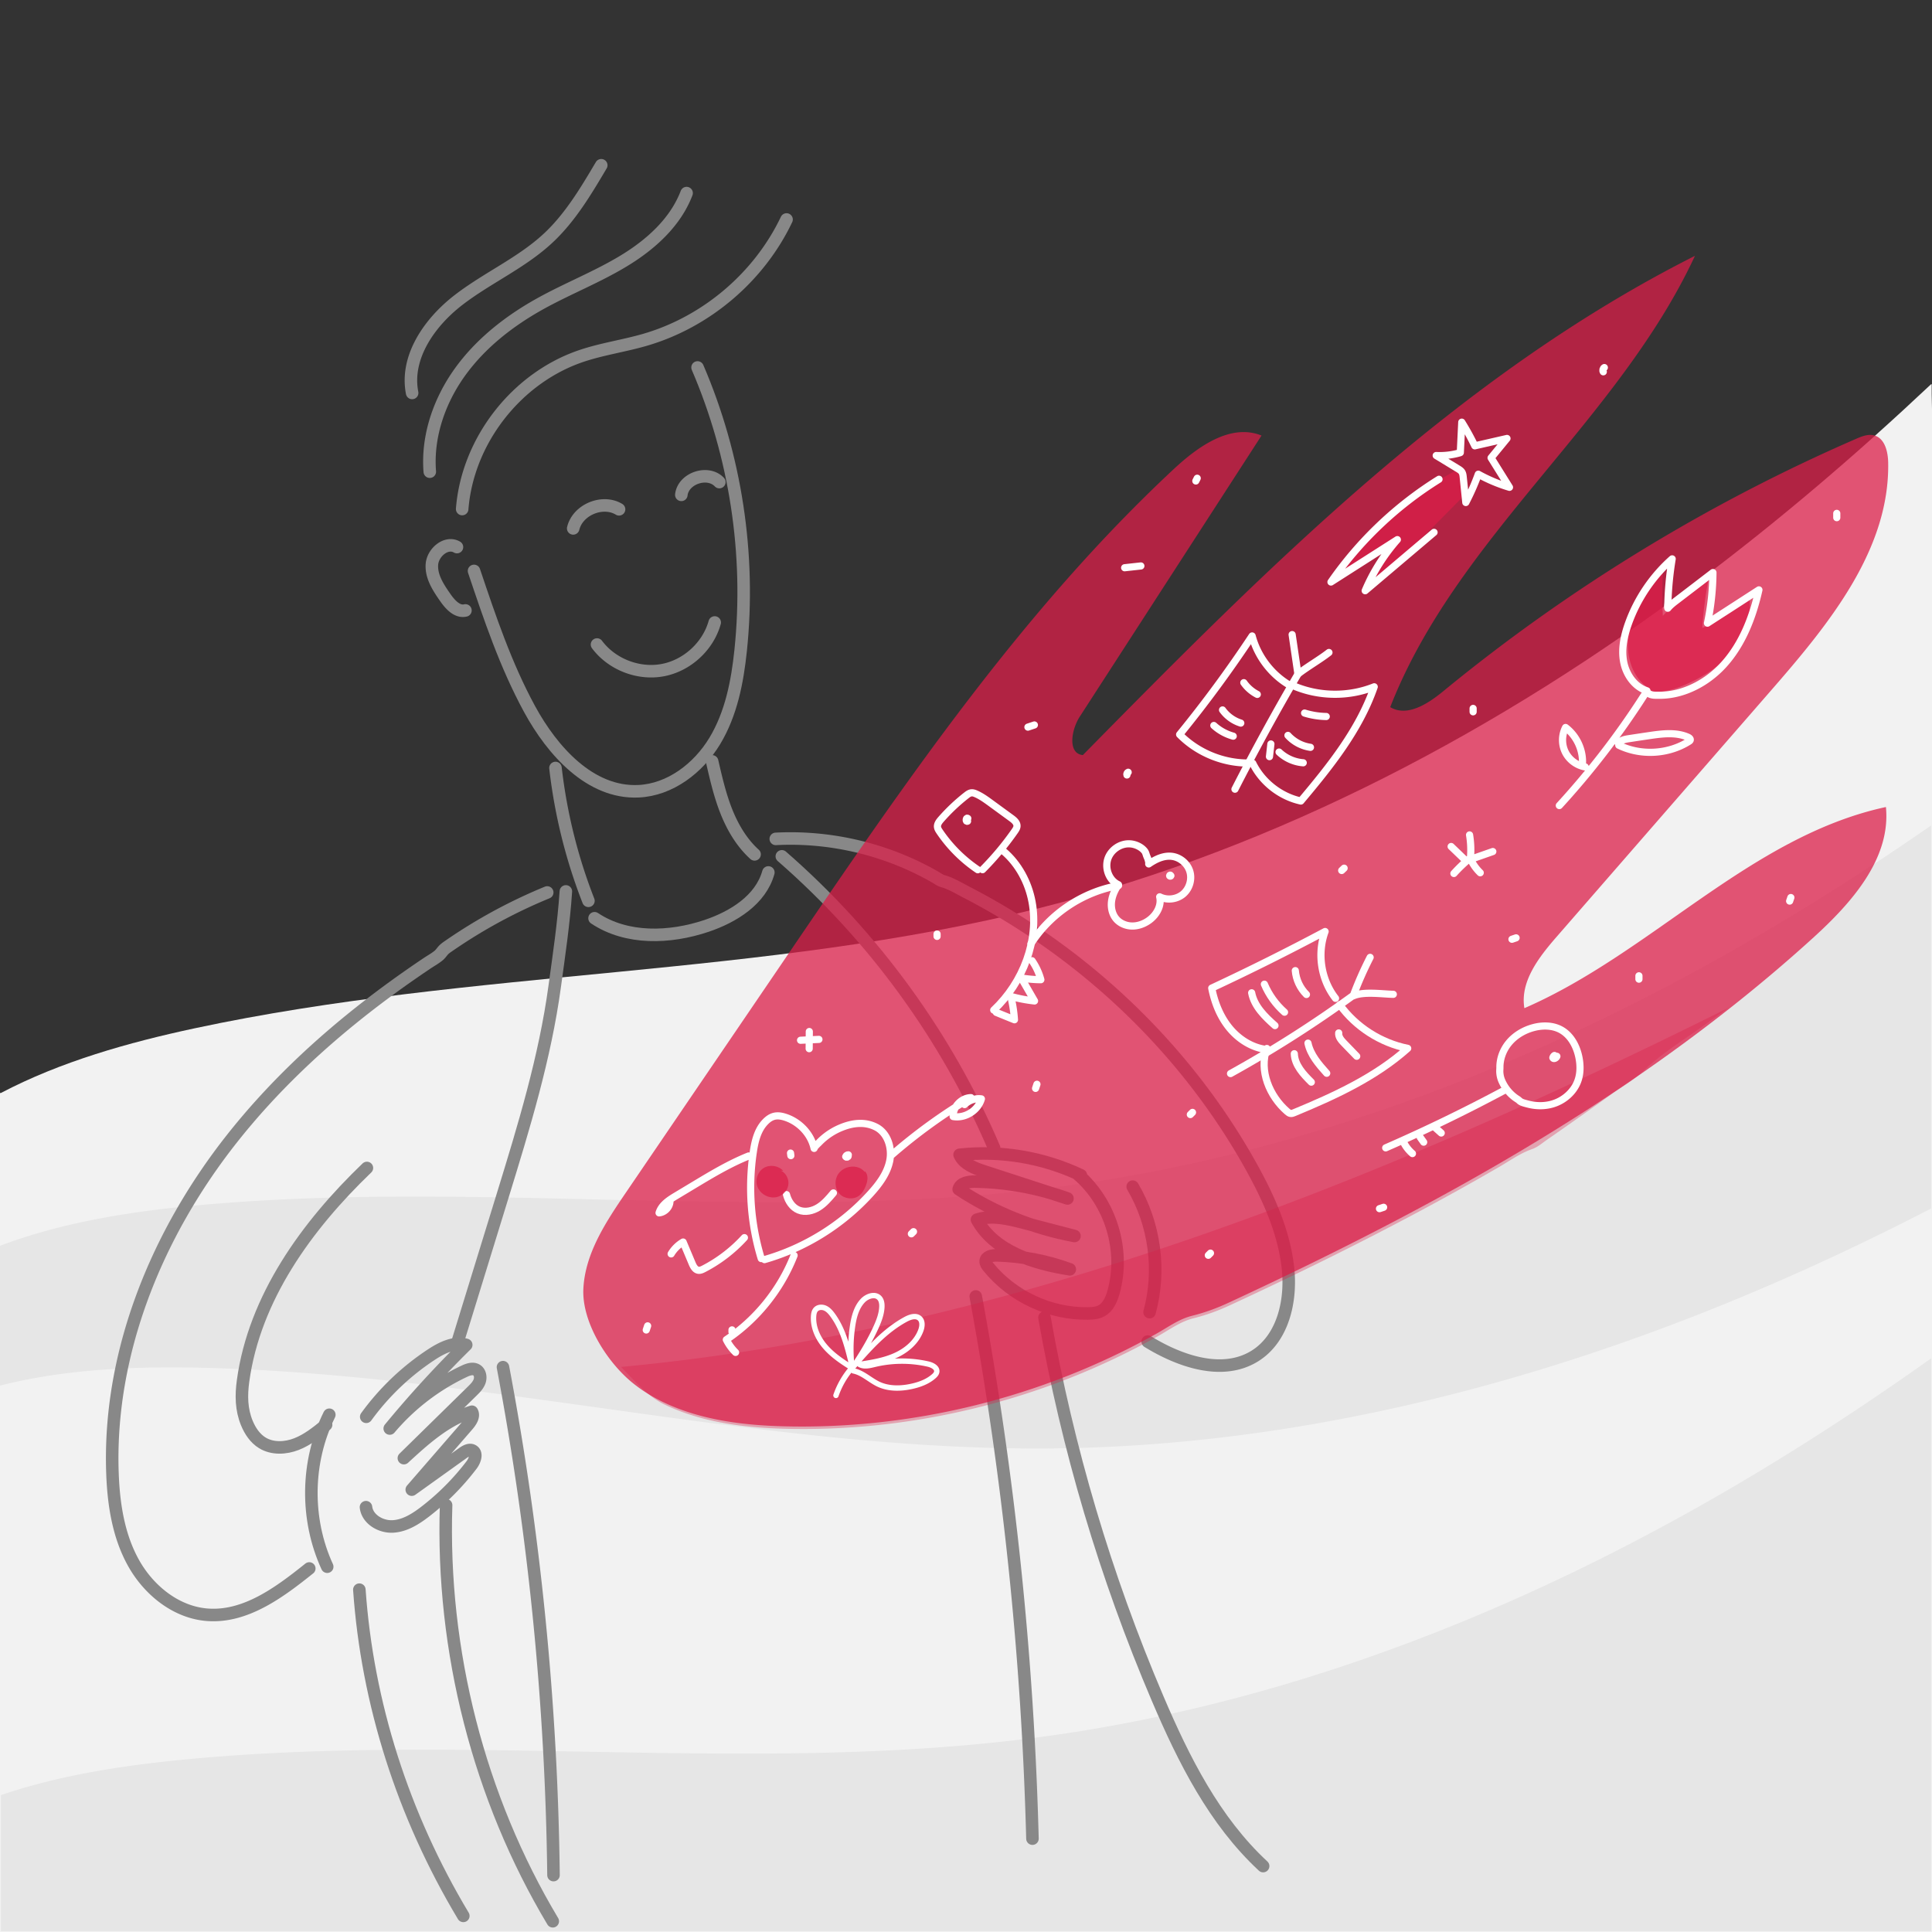 <svg viewBox="0 0 4500 4500" xmlns="http://www.w3.org/2000/svg" xml:space="preserve" fill-rule="evenodd" clip-rule="evenodd" stroke-linecap="round" stroke-linejoin="round" stroke-miterlimit="10"><rect x="0" y="0" width="4500" height="4500" fill="#333333" stroke="none"/><g fill-rule="nonzero"><path d="M1.933 2545.84c139.625-73.259 296.275-117.459 451.45-150.713 648.775-139.025 1325.68-117.971 1969-280.362 556.329-140.434 1072.94-415.621 1531.87-760.013 190.041-142.608 370.616-296.975 543.546-459.791h1.491v23.2c0 11.545.709 22.962.709 34.375v3547.46h-4500v-1870.12c0-28.033-.755-55.979-.755-84.05" fill="#f2f2f2"/><path d="M-.73 2902.01c147.441-55.871 308.283-80.846 466.337-95.129 660.813-59.708 1330.23 42.888 1988.45-40.679 569.204-72.263 1115.25-283.092 1612.39-569.575a5680.45 5680.45 0 0 0 81.841-48.083 5856.583 5856.583 0 0 0 81.421-49.646 6088.564 6088.564 0 0 0 80.604-50.925 6248.512 6248.512 0 0 0 79.8-52.15 6588.17 6588.17 0 0 0 108.663-73.754l-.863.845v891.667h.563a6549.401 6549.401 0 0 1-30.875 15.838 6378.633 6378.633 0 0 1-85.258 42.654 6203.123 6203.123 0 0 1-85.913 41.341 5956.517 5956.517 0 0 1-86.575 39.975 5755.022 5755.022 0 0 1-86.821 38.375c-526.721 227.563-1093.35 374.359-1667.09 380.846-663.459 7.496-1316.69-171.212-1979.99-187.704-158.646-3.946-321.292 2.413-474.171 41l-3.871.175v-325M4497.92 3164.58v1333.33h4.166-4500v-316.667c135.846-46.571 285.909-69.342 429.479-83.121 660.463-63.4 1330.45 35.454 1988.19-51.787 568.796-75.438 1113.66-289.313 1609.18-578.571a5635.082 5635.082 0 0 0 81.575-48.542 5924.429 5924.429 0 0 0 81.142-50.096 6089.299 6089.299 0 0 0 80.317-51.375 6291.83 6291.83 0 0 0 79.512-52.595 6518.364 6518.364 0 0 0 78.729-53.771 6768.641 6768.641 0 0 0 67.346-47.313" fill="#e6e6e6"/></g><path d="M1806.93 1953.92c29.337-1.529 58.771-1.083 88.05 1.275 61.008 4.917 121.333 18.142 178.829 39.117a673.017 673.017 0 0 1 83.837 37.204 655.49 655.49 0 0 1 20.105 11.071c5.837 3.346 11.654 7.879 18.166 9.7 19.342 5.408 37.65 16.762 55.479 25.971a1605.91 1605.91 0 0 1 90.45 50.475c236.7 142.283 437.217 345.633 571.742 587.175 41.2 73.975 76.929 152.946 86.267 237.108 8.483 76.5-11.346 164.092-76.525 205.029-75.146 47.196-174.45 13.159-250.088-33.246M2272.73 3019.69c76.808 416.654 121.004 839.317 132.054 1262.85" fill="none" stroke="#888" stroke-width="29.17"/><path d="M2517.56 2737.39c-87.35-41.537-186.346-58.241-282.488-47.658 9.667 21.733 34.771 31.246 57.396 38.608 64.621 21.038 129.25 42.071 193.875 63.108-68.792-24.75-141.671-38.079-214.767-39.27-15.341-.255-34.704 2.95-38.641 17.77 81.479 53.763 173.783 91.038 269.75 108.93-39.275-10.238-78.554-20.475-117.829-30.709-35.863-9.35-74.071-18.666-109.371-7.379 40.816 74.313 132.562 102.408 216.296 115.696-54.55-20.042-112.405-31.071-170.505-32.504-10.675-.263-24.837 2.846-25.425 13.504-.275 5.008 2.938 9.471 6.092 13.367 55.646 68.77 143.858 109.954 232.313 108.454 10.65-.179 21.67-1.046 31.07-6.071 15.8-8.45 23.571-26.604 28.409-43.858 27.125-96.65-6.263-207.6-82.213-273.238M2638.31 2763.9c51.379 86.962 65.891 194.933 39.3 292.379M1821.01 1994.55c213.038 185.475 383.463 419.613 494.48 679.342M2432.8 3068.8c53.613 304.629 142.259 603.079 263.625 887.587 60.754 142.417 132.159 284.763 245.663 390.083M1104.08 1329.75c36.884 109.725 74.046 220.095 129.367 321.779 53.392 98.129 141.658 196.325 253.267 191.479 73.941-3.213 139.841-53.721 178.104-117.075 38.262-63.35 52.762-138.133 60.396-211.75 23.137-223.2-11.809-452.175-100.475-658.308" fill="none" stroke="#888" stroke-width="29.17"/><path d="M1335.11 1230.73c10.588-43.575 68.384-67.646 106.771-44.462M1586.95 1152.6c4.383-38.7 61.65-57.937 88.504-29.725M1390.54 1501.21c34.555 46.195 96.342 70.283 153.042 59.666 56.708-10.616 105.592-55.425 121.092-110.996M1076.49 1185.65c12.413-159.221 126.721-305.83 278.109-356.696 48.095-16.163 98.758-23.263 147.483-37.404 142.796-41.438 265.979-146.096 329.937-280.321M1001.05 1098.65c-6.512-82.212 22.108-164.975 70.238-231.946 48.133-66.966 114.733-119.07 186.825-159.12 63.858-35.484 132.454-62.138 194.925-100.009 62.466-37.875 120.191-89.554 146.162-157.833M959.937 915.24c-16.259-83.241 40.496-164.275 107.604-216.133 67.112-51.858 147.067-86.525 209.117-144.342 51.437-47.925 87.954-109.333 123.754-169.841M1064.35 1274.25c-24.425-14.391-56.425 12.225-58.354 40.509-1.933 28.287 15.038 53.995 31.284 77.229 11.3 16.162 27.608 34.4 46.795 29.837M1274.57 2078.72a1205.453 1205.453 0 0 0-61.263 27.162 1213.386 1213.386 0 0 0-165.633 95.701c-5.663 3.9-11.513 7.604-16.042 12.854-3.175 3.687-5.742 7.621-9.512 10.791-8.425 7.084-18.459 12.517-27.58 18.634a2630.005 2630.005 0 0 0-44.795 30.716c-30.855 21.634-61.23 43.95-91.03 67.013-117.566 90.992-226.395 193.937-318.629 310.758-174.333 220.813-288.087 497.275-278.166 778.434 2.554 72.4 13.779 146.345 49.087 209.604 35.308 63.266 98.225 114.466 170.417 120.591 89.325 7.571 168.991-51.654 238.937-107.72M1171.54 3184.38c73.409 387.954 112.98 785.804 117.675 1183.11M853.001 3300c41.183-56.796 92.733-106.046 151.346-144.6 24.362-16.025 53.483-30.729 81.575-22.925a2556.438 2556.438 0 0 0-178.142 194.813c47.333-56.055 106.821-101.792 173.158-133.125 9.125-4.313 20.15-8.292 28.846-3.175 8.454 4.97 10.542 16.883 7.3 26.141-3.237 9.259-10.466 16.467-17.471 23.334a2117484.092 2117484.092 0 0 1-158.933 155.825c47.462-43.667 97.025-88.584 158.5-108.092 5.875 10.237-2.296 22.592-10.033 31.508-43.363 49.996-86.725 99.984-130.088 149.975 39.525-28.3 79.05-56.604 118.579-84.904 6.88-4.929 15.784-10.037 23.238-6.033 11.337 6.091 5.15 23.404-2.65 33.646a582.644 582.644 0 0 1-106.942 107.766c-22.437 17.359-47.692 33.621-76.021 35.234-28.321 1.616-59.541-16.675-62.821-44.859M1293.83 1788.79c12.141 106.104 38.033 210.508 76.729 309.363M1658.73 1773.41c9.025 39.317 18.104 78.809 32.987 116.3 14.884 37.492 35.934 73.2 65.825 100.279" fill="none" stroke="#888" stroke-width="29.17"/><path d="M854.616 2720.41c-140.604 134.971-261.966 302.783-288.446 495.875-4.604 33.571-4.316 66.458 8.78 98.258 7.55 18.33 19.083 35.738 35.983 46.105 23.492 14.408 54.033 12.962 79.7 2.912 25.662-10.042 47.521-27.654 68.937-45" fill="none" stroke="#888" stroke-width="29.17"/><path d="M767.061 3295.19c-54.008 109.384-55.858 243.146-4.896 353.984M1384.82 2138.77c75.058 50.108 175.175 46.554 260.737 17.85 62.709-21.042 126.429-60.809 144.096-124.55M1318 2076.26c-4.929 74.496-15.991 147.875-26.033 221.58-22.567 165.612-71.613 326.1-120.658 485.404l-108.513 352.446M1039.07 3505.86c-11.275 339.133 76.587 681.87 248.437 969.141M837 3702.62c18.504 264.525 101.65 525.416 242.166 759.875" fill="none" stroke="#888" stroke-width="29.17"/><path d="M1543.67 3265.27c-25.629-12.446-49.967-27.533-71.971-45.704-59.854-49.425-116.771-141.538-112.913-218.008 4.155-82.138 52.042-154.734 98.313-222.721a67903533.4 67903533.4 0 0 1 380.962-559.759c270.642-397.67 544.384-798.983 896.3-1126.92 56.371-52.534 132.58-106.617 203.992-77.68-141.121 218.23-282.237 436.459-423.354 654.692-19.671 30.417-28.904 85.804 7.117 89.608 432.329-439.116 875.533-885.595 1425.81-1162.94-178.925 384.854-555.704 655.762-709.808 1051.21 39.208 23.563 87.537-7.537 122.887-36.571 291.488-239.446 616.421-438.121 962.396-588.45 13.45-5.846 28.279-11.725 42.392-7.721 24.521 6.963 31.7 38 32.146 63.492 3.52 201.713-136.621 373.888-269.075 526.063-167.746 192.72-335.492 385.445-503.238 578.166-41.329 47.484-85.458 104.15-75.062 166.229 296.237-128.691 526.37-400.4 842.087-468.541 11.883 119.696-79.546 222.733-168.517 303.691-223.975 203.8-474.054 377.025-735.679 528.792-135.404 78.546-273.987 151.533-414.4 220.7-70.216 34.596-140.9 68.233-211.912 101.163-29.021 13.454-55.434 23.1-86.121 30.795-29.846 7.492-54.971 26.088-81.538 41.025-265.15 149.08-571.133 225.05-875.262 216.067-82.342-2.433-166.383-12.533-243.571-42.712a440.8 440.8 0 0 1-31.983-13.963" fill="#da1e49" fill-rule="nonzero" opacity=".75"/><path d="M3388.31 1097.31c-108.55 59.258-203.875 142.591-277.1 242.254a3159.6 3159.6 0 0 0 143.454-83.463 450.022 450.022 0 0 0-72.092 112.308c72.546-57.008 137.555-122.895 202.346-188.583 5.275-5.346 10.55-10.7 15.825-16.046 1.567-1.587 3.167-3.225 4.046-5.275 1.038-2.425.958-5.154.863-7.791-.475-12.846-.946-25.692-1.421-38.538-.067-1.858-.146-3.771-.896-5.479-2.85-6.521-13.633-6.908-15.625-13.737M3838.56 1601.88c-42.8-28.792-54.833-88.929-42.033-138.9 12.8-49.971 45.229-92.246 76.875-132.975a1116.805 1116.805 0 0 0-.363 104.321 550.36 550.36 0 0 1 106.604-87.013 926.932 926.932 0 0 0-14.608 115.313c39.079-17.246 74.692-41.33 110.067-65.28 3.804 43.738-13.625 87.688-41.78 121.375-28.15 33.692-66.275 57.892-106.533 75.405-31.825 13.845-67.883 23.862-100.954 13.329" fill="#da1e49" fill-rule="nonzero" opacity=".75"/><path d="M4025.52 2347.53c-19.284 13.863-38.567 27.729-57.85 41.592-46.817 33.667-98.271 65.054-139.508 104.942-21.459 20.75-50.317 36.979-74.559 54.416a10510.962 10510.962 0 0 1-74.421 53.059 10878.151 10878.151 0 0 1-75.887 53.133c-10.867 7.533-21.817 17.267-34.425 21.633-27.608 9.563-51.675 26.979-76.979 41.654-135.405 78.55-273.988 151.534-414.396 220.705-70.221 34.591-140.909 68.233-211.921 101.158-29.021 13.458-55.429 23.096-86.121 30.8-29.846 7.487-54.966 26.087-81.533 41.025-265.15 149.079-571.133 225.046-875.263 216.062-82.341-2.433-166.383-12.537-243.571-42.712a441.3 441.3 0 0 1-31.983-13.958c-40.292-19.571-69.3-55.83-100.65-87.167 905.088-84.642 1765.67-430.471 2579.07-836.342" fill="#da1e49" fill-rule="nonzero" opacity=".34"/><path d="M3351.74 1116.32c-99.013 61.529-185.234 143.525-251.659 239.321l154.613-98.738c-31.163 35.288-56.567 75.646-74.917 119 53.467-45.317 106.938-90.633 160.409-135.95M3401.35 1054.21c1.133-23.625 2.271-47.25 3.4-70.875a569.178 569.178 0 0 1 30.316 55.088c24.992-5.721 49.984-11.442 74.971-17.159a293550.606 293550.606 0 0 1-37.004 45.113c14.279 22.887 28.554 45.775 42.825 68.662a366.097 366.097 0 0 1-72.633-30.504 545.233 545.233 0 0 1-29.063 65.904c-2.008-19.645-4.021-39.295-6.025-58.941-.421-4.092-.891-8.35-3.079-11.834-2.212-3.52-5.892-5.804-9.446-7.966-16.8-10.225-33.604-20.446-50.408-30.667a169.977 169.977 0 0 0 54.854-6.312M3024.18 1568.45a5379.089 5379.089 0 0 0-147.717 269.746" fill="none" stroke="#fff" stroke-width="16.67"/><path d="m3009.64 1478.11 13.5 91.925c20.516-16.146 51.712-34.125 72.229-50.275M3003.9 1596.02c-42.621-24.867-74.779-67.067-87.446-114.759a2876.148 2876.148 0 0 1-168.871 229.559c43.213 43.82 105.209 68.466 166.717 66.279M3016.57 1598.98c58.267 23.862 125.812 24.121 184.267.708-34.65 100.209-102.65 184.913-170.913 266.042-47.917-10.592-90.3-43.863-111.967-87.892" fill="none" stroke="#fff" stroke-width="16.67"/><path d="M2897.11 1590.08c8.05 11.454 18.912 20.912 31.366 27.304M2847.53 1653.6c10.387 14.408 25.542 25.321 42.5 30.613M2827.25 1689.79c12.813 11.683 28.417 20.283 45.142 24.879M3038.63 1660.85a181.963 181.963 0 0 0 50.438 8.037M2999.87 1712.86c13.541 14.971 32.437 25 52.429 27.817M2979.19 1751.66c15.159 14.433 35.396 23.425 56.271 24.992M2777.55 2590.99l-5.004 5.004M2409.25 1688.6c-5.004 1.666-10.004 3.333-15.013 5.004M4278.19 1195.75v10.008M3631.96 1876.29a1878.03 1878.03 0 0 0 197.292-256.425M3836.14 1609.07c-29.129-9.313-48.996-38.171-54.463-68.259-5.47-30.091 1.363-61.15 11.788-89.9 20.704-57.104 55.883-108.895 101.333-149.183a768.986 768.986 0 0 0-9.933 101.621c-.125 4.029-1.192 9.408-.179 13.317 6.258-7.592 13.554-13.021 21.408-19.034l27.167-20.791c18.108-13.863 36.221-27.725 54.333-41.588.721-.554 1.446-1.108 2.171-1.662a590.757 590.757 0 0 1-12.738 117.841l119.809-77.475c-14.084 62.45-37.688 124.384-80.229 172.221-24.288 27.304-55.155 49.229-89.525 61.858-13.467 4.95-27.488 8.442-41.738 10.146a166.85 166.85 0 0 1-21.162 1.175c-7.905-.066-17.55.675-24.075-4.154M3685.86 1779.54c1.867-32.483-13.379-65.475-39.329-85.104-9.217 17.666-9.425 39.75-.542 57.587 8.883 17.842 26.625 30.984 46.279 34.279M3769.44 1731.35c5.658-7.537 15.937-9.533 25.254-10.958a8242.615 8242.615 0 0 1 47.3-7.1c30.008-4.412 61.891-8.421 89.65 3.796 2.937 1.292 6.325 4.012 5.1 6.975-.496 1.208-1.65 1.987-2.75 2.683-48.196 30.475-112.279 34.017-163.542 9.038M2956.83 1762.34l3.321-29.491M2619.54 1322.37c12.588-1.388 25.171-2.771 37.759-4.155M3817.39 2272.86v7.787M1704.98 3097.56v4.862M3493.38 2498.28c.545 7.416 2.087 13.562 5.104 20.304a95.263 95.263 0 0 0 7.775 14.062c5.962 8.917 13.416 16.842 21.979 23.3 2.487 1.875 5.096 3.525 7.696 5.225 1.754 1.138 3 2.759 4.683 3.942 4.663 3.267 11.663 4.758 17.092 6.221 12.087 3.258 24.708 4.641 37.208 3.775 6.746-.467 13.454-1.588 19.971-3.413 27.658-7.733 51.858-28.783 60.883-56.05 5.554-16.787 5.354-35.083 1.917-52.429-5.175-26.167-18.908-52.142-42.375-64.825-19.546-10.562-43.458-10.562-64.863-4.6-21.483 5.979-41.533 17.9-55.804 35.038-.071.091-.15.179-.221.27-7.475 9.046-13.241 19.53-16.804 30.713a85.93 85.93 0 0 0-3.608 17.142 80.566 80.566 0 0 0-.429 8.745c.029 4.242-.517 8.313-.204 12.58Z" fill="none" stroke="#fff" stroke-width="16.67"/><path d="M3620.82 2464.29c1.471-1.596 1.379-4.375-.187-5.871a8.708 8.708 0 0 0-3.709 5.2c1.563 4.055 8.038.838 9.355-3.304M3505.63 2538.59a3846.394 3846.394 0 0 1-278.042 134.971M3270.2 2662.41a86.287 86.287 0 0 0 19.662 24.5M3308.07 2649.21c2.642 3.7 5.283 7.392 7.921 11.092M3343.92 2627.4l12.962 11.571M2182.62 2175.52v5.5M4171.24 2090.55c-.937 2.746-1.871 5.487-2.804 8.233M3125.08 2027.55c1.871-1.792 3.742-3.583 5.621-5.375" fill="none" stroke="#fff" stroke-width="16.67"/><path d="M1982.49 3188.14a192.41 192.41 0 0 0-35.371 62.079" fill="none" stroke="#fff" stroke-width="12.5"/><path d="M1979.33 3182.61c-21.459-13.541-42.63-28.262-58.875-47.754-16.246-19.496-27.255-44.475-25.4-69.783.395-5.38 1.508-11.025 5.137-15.013 5.246-5.758 14.521-6.304 21.638-3.142 7.116 3.159 12.462 9.267 17.091 15.534 24.754 33.516 35.029 75.246 44.754 115.762a361.409 361.409 0 0 1 2.113-89.358c3.204-21.533 8.942-43.867 23.979-59.608 10.029-10.496 28.358-16.688 38.379-6.18 5.229 5.484 6.267 13.73 5.904 21.3-.795 16.596-6.937 32.442-13.833 47.555-14.683 32.17-33.121 62.5-52.979 91.762 36.354-41.85 73.825-84.617 122.637-110.887 10.159-5.471 23.821-9.771 32.267-1.913 7.1 6.604 6.079 18.154 2.825 27.292-9.625 27.058-33.35 47.221-59.533 59.033-26.179 11.808-54.95 16.371-83.329 20.813 10.408 6.041 23.454 2.616 35.154-.192 40.679-9.775 83.612-10.013 124.391-.688 9.85 2.25 21.934 8.505 20.146 18.442-.716 3.979-3.666 7.159-6.691 9.846-14.088 12.487-32.338 19.329-50.709 23.454-25.891 5.825-53.991 6.517-78.033-4.725-20.154-9.429-36.8-26.846-58.629-31.146" fill="none" stroke="#fff" stroke-width="12.5"/><path d="M3425.36 1992.98a213.406 213.406 0 0 0-2.467-48.283M3425.67 2002.08a106.859 106.859 0 0 0 22.087 30.738M3420.37 2001.65a356.053 356.053 0 0 0-33.946 32.859M3379.98 1971.68c11.342 10.908 22.684 21.816 34.03 32.724M3428.97 2000.24c16.025-5.616 32.046-11.229 48.067-16.841M1773.06 2931.41c-24.421-79.817-30.816-165.092-18.575-247.658 3.721-25.121 9.838-51.363 27.279-69.825 15.48-16.388 29.242-17.7 48.463-11.242 10.867 3.654 21.062 9.25 30.083 16.317 17.742 13.895 31.1 33.675 35.913 55.812-.542-2.492 9.933-11.967 11.75-13.85a146.195 146.195 0 0 1 14.341-13.012 151.388 151.388 0 0 1 34.25-20.455c27.105-11.675 57.1-16.212 84.363-2.05 26.671 13.863 37.35 48.43 31.525 77.921-5.821 29.488-24.683 54.642-44.883 76.9-65.98 72.7-152.513 126.546-246.888 153.617M2076.85 2690.21a1263.65 1263.65 0 0 1 184.692-133.613c-22.446.479-42.333 21.613-41.45 44.042 27.896 4.858 57.925-13.938 65.746-41.15-14.15-1.921-29.075 3.138-39.146 13.258M1743.77 2692.51c-44.487 17.833-85.787 42.633-126.87 67.329-14.034 8.438-28.075 16.875-42.109 25.309-16.458 9.891-34.216 21.404-39.691 39.808 12.991-1.15 24.3-12.571 25.325-25.575-4.513-.284-6.738 7.2-2.805 9.429M1733.86 2882.73c-26.895 29.463-59.029 54.129-94.446 72.492-4 2.075-8.375 4.133-12.837 3.458-7.483-1.137-11.612-9.087-14.55-16.066l-20.913-49.671c-11.429 6.646-21.133 16.237-27.908 27.591M1849.62 2924.05c-31.134 79.392-86.988 148.883-157.834 196.354a111.316 111.316 0 0 0 21.492 29.588" fill="none" stroke="#fff" stroke-width="16.67"/><path d="M1831.9 2782.47c3.996 15.354 13.717 30.054 28.413 36.025 14.95 6.075 32.479 2.079 46.171-6.463 13.691-8.541 24.304-21.112 34.683-33.466M1975.89 2689.83c-2.625-.117-5.221 1.65-6.071 4.137 1.271 2.271 5.496 1.388 5.75-1.196M1841.29 2685.73l.763 5.996M2254.21 1906.28c-4.329-3.346-5.421 8.962-.571 6.429" fill="none" stroke="#fff" stroke-width="16.67"/><path d="M2288.56 2025.62a677.744 677.744 0 0 0 74.983-89.742c2.455-3.513 4.963-7.283 5.217-11.558.483-7.93-6.629-14.005-13.046-18.688a189535.473 189535.473 0 0 0-47.871-34.954c-11.033-8.058-22.175-16.175-34.687-21.654-3.279-1.438-6.783-2.709-10.354-2.4-4.559.387-8.479 3.266-12.084 6.087a436.93 436.93 0 0 0-58.808 55.634c-4.433 5.058-9.021 11.029-8.329 17.716.408 3.95 2.629 7.45 4.846 10.738 23.616 35.008 54.033 65.408 89.054 89.004M2632.58 1965.5c12.2.912 26.063 7.125 33.609 17.066 2.416 3.18 3.116 7.075 4.508 10.738 1.192 3.125 2.721 6.067 3.604 9.308.325 1.2 2.404 8.904 1.271 9.684 15.65-10.767 33.963-19.721 52.863-17.846 19.379 1.921 36.962 16.237 42.775 34.825 5.808 18.591-.492 40.371-15.33 52.987-14.837 12.621-37.345 15.338-54.762 6.613 4.9 20.512-7.354 42.025-24.404 54.441-11.463 8.351-25.388 13.671-39.571 13.555-14.183-.117-28.517-6.021-37.596-16.913-9.112-10.946-12.317-26.046-10.579-40.183 1.733-14.138 8.012-27.4 16.025-39.175-21.408-9.754-31.654-36.604-25.079-58.775 6.558-22.104 29.675-38.05 52.666-36.325Z" fill="none" stroke="#fff" stroke-width="16.67"/><path d="M2726.34 2038.79c-.634-1.242-2.875.55-1.809 1.442.704.85 2.309.595 2.721-.429M2337.76 1982.82c34.784 29.775 57.554 72.471 66.013 117.466 8.458 45 3.033 92.088-12.434 135.18-15.925 44.358-42.454 84.866-76.754 117.187" fill="none" stroke="#fff" stroke-width="16.67"/><path d="M2401.26 2198.22c45.363-70.734 121.242-121.134 204.025-135.525M2320.56 2358.04a3751.774 3751.774 0 0 0 42.287 17.196 315.516 315.516 0 0 0-8.458-54.4 341.54 341.54 0 0 0 55.225 10.613c-10.304-17.85-20.604-35.696-30.908-53.542a286.987 286.987 0 0 0 45.645 4.017 143.661 143.661 0 0 0-20.462-44.167M3149.67 2320.17c-90.883 65.908-185.641 126.196-283.521 180.379M3191.31 2229.89a832.865 832.865 0 0 0-39.525 89.783c24.55-10.95 66.621-4.254 93.496-3.729M3110.71 2325.29c-33.767-43.196-43.292-104.171-24.296-155.609a5589.11 5589.11 0 0 1-264.05 131.78c6.483 32.958 19.046 65.191 40.041 91.412 20.996 26.217 50.93 46.038 84.121 51.179" fill="none" stroke="#fff" stroke-width="16.67"/><path d="M3120.38 2340.16c37.725 51.996 95.475 89.054 158.454 101.684-75.909 67.729-170.275 110.741-264.246 149.737-2.754 1.142-5.679 2.308-8.633 1.867-2.959-.434-5.43-2.413-7.696-4.371-41.471-35.8-66.309-95.542-47.479-146.992M3017.02 2260.78c1.729 20.821 11.112 40.917 25.966 55.608M2944.96 2292.35c10.53 24.892 26.713 47.371 46.971 65.259M2915.35 2312.43c5.958 31.288 30.441 55.313 54.337 76.371" fill="none" stroke="#fff" stroke-width="16.67"/><path d="M3118.1 2405.9c-.979 9.146 5.892 17.054 12.287 23.662 9.896 10.225 19.796 20.45 29.692 30.68M3046.51 2429.61c5.75 27.309 25.075 49.434 43.691 70.221M3014.69 2454.31c.913 26.363 20.875 47.634 39.6 66.213M2819.41 2918.79l-5.004 5.004M2127.75 2868.79l-5.004 5.004M1505.25 3097.82l3.217-9.642M2785.32 1120.32c1.075-2.142 2.146-4.288 3.212-6.429M3734.38 866.001c-2.021-3.212-.838-8.004 2.454-9.9M2624.84 1805.12c-.958-2.429.433-5.521 2.888-6.413M3521.63 2187.71c3.212-1.096 6.417-2.188 9.629-3.279M3213.09 2815.21c3.213-1.071 6.429-2.146 9.642-3.213M2412.04 2535.09c1.071-3.212 2.146-6.429 3.213-9.646M1884.73 2442.59l.313-39.991M1864.64 2422.96l42.809-2.012M3431.19 1650.02v7.921" fill="none" stroke="#fff" stroke-width="16.67"/><path d="M1824.18 2727.06c-11.092-12.325-31.237-15.238-45.371-6.567-14.129 8.675-20.646 27.963-14.675 43.429 1.575 4.084 3.9 7.863 6.746 11.188 8.996 10.492 23.667 16.046 37.225 13.379s25.254-13.812 27.85-27.387c2.596-13.571-4.571-28.625-17.062-34.53M2013.9 2729.76c-4.109-5.934-10.838-9.667-17.834-11.421-16.108-4.038-34.562 2.558-43.8 16.358-9.242 13.796-8.054 33.929 3.321 46.029 11.375 12.1 32.037 14.321 45.292 4.317 7.521-5.679 12.233-14.308 15.75-23.054 4.525-11.25 6.696-25.929-2.384-33.975" fill="#da1e49" fill-rule="nonzero" opacity=".75"/></svg>